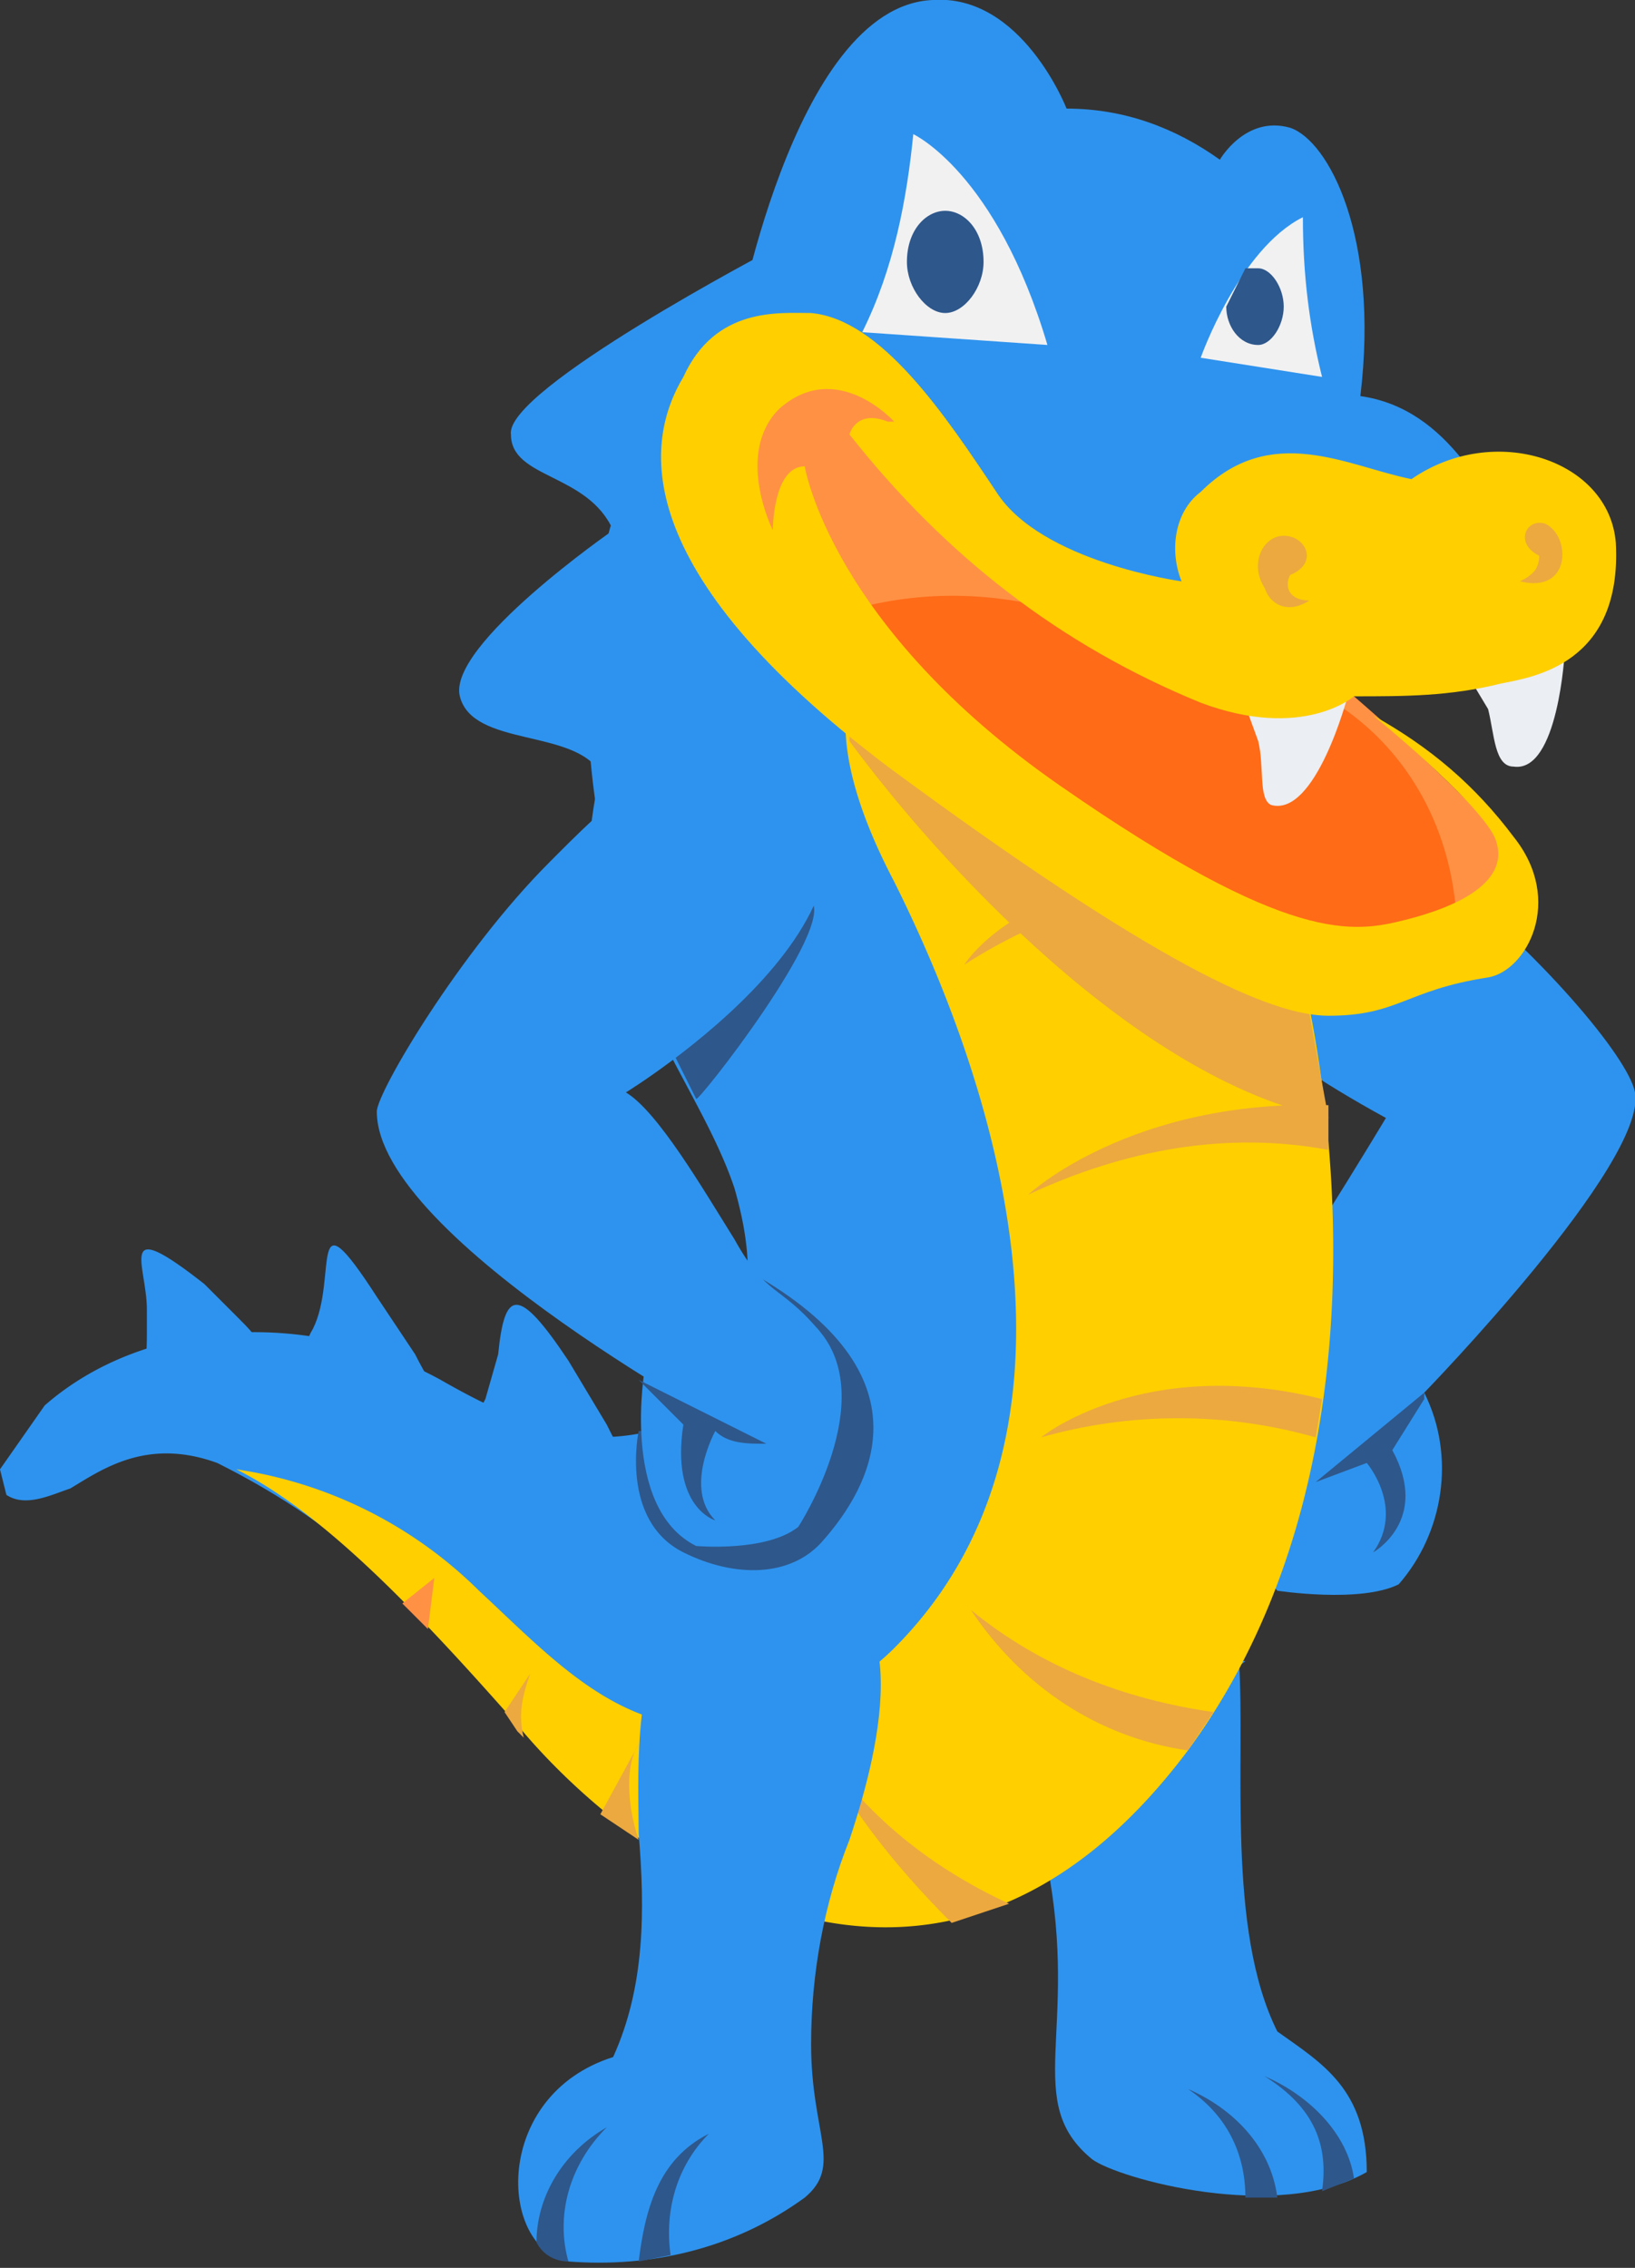 <svg xmlns="http://www.w3.org/2000/svg" preserveAspectRatio="xMidYMid" viewBox="0 0 256 355">
  <rect x="0" y="0" width="256" height="355" fill="#333333" stroke="none"/>
  <path d="M195 260c-11 9-20 23-31 32 5 26-4 37 7 46 4 3 29 10 43 2 0-13-7-17-14-22-8-16-5-42-6-58" fill="#2E93EE"/>
  <path d="M200 344c-1-8-7-14-14-17 6 4 9 10 9 17h5ZM212 341c-1-7-7-13-14-16 8 5 10 11 9 18l5-2Z" fill="#2E578B"/>
  <path d="M183 128c-5 8-8 24 34 47 0 0-18 30-23 35-6 6-9 21-4 28l10 11s13 2 19-1c7-8 9-20 4-30 0 0 35-36 33-47s-57-67-73-43Z" fill="#2E93EE"/>
  <path d="m223 218-17 14 8-3s6 7 1 14c0 0 9-5 3-16l5-8v-1Z" fill="#2E578B"/>
  <g fill="#2E93EE">
    <path d="m78 212-2 7c-2 4-4 4 2 7 5 2 9 4 14 4 8 2 7 1 3-7l-6-10c-8-12-10-11-11-1M49 208c-3 5 1 6 7 8l7 2c7 1 5 0 2-6l-6-9c-11-17-6-3-10 5M23 205v4c0 5-1 4 5 5h8c7-2 5-4 1-8l-5-5c-14-11-9-3-9 4"/>
  </g>
  <path d="M121 39S79 61 80 68c0 7 12 6 16 15 0 0-26 18-24 26s18 5 22 12c0 0-4 16 0 22s3 1 8 8c1 0-2-60 19-112Z" fill="#2E93EE"/>
  <path d="M113 59c14 14 33 23 50 34 12 7 22 16 31 27 10 14 4 30 6 47a185 185 0 0 1 1 48c-3 25-4 46-22 64-22 24-46 29-73 9-10-6-19-14-27-23l-18-17c-8-8-17-14-27-19-11-4-18 1-23 4-3 1-7 3-10 1l-1-4 7-10c16-14 42-15 62-4 7 4 15 8 24 9 6 0 12-1 17-5 3-3 6-8 6-13 2-7 1-14-1-21-3-9-9-18-13-27-12-32-16-69 4-99l3-4 4 3Z" fill="#2E93EE"/>
  <path d="M37 230c14 7 29 23 44 40 19 23 66 56 105 4 36-49 19-118 17-125v-1c-1-2-34-44-64-50-8 7-10 19 1 40 18 36 32 88 0 120-4 4-10 8-16 10-23 8-35-6-49-19a68 68 0 0 0-38-19Z" fill="#FFCF00"/>
  <path d="M190 268c-14-2-27-7-38-16 8 12 20 20 34 22l4-6ZM127 271c5 11 13 21 22 30l9-3c-13-6-24-15-31-27ZM79 268l2 3 1 1c-1-4 0-7 1-10l-4 6ZM94 284l6 4c-2-6-2-12 0-15l-6 11Z" fill="#ECA93F"/>
  <path d="m63 251 4 4 1-8-5 4Z" fill="#FF9144"/>
  <path d="M163 225c14-4 29-4 43 0l1-6c-28-7-44 6-44 6ZM208 180v-7c-31-1-47 14-47 14 15-7 31-10 47-7ZM196 140l-4-4c-32 0-41 15-41 15 14-9 29-13 45-11Z" fill="#ECA93F"/>
  <path d="m208 175-4-22-2-1-69-42v6c14 19 45 53 75 59Z" fill="#ECA93F"/>
  <path d="M105 255c4-6 11-10 19-9 20 2 14 27 9 42-4 10-6 21-6 32 0 14 5 19-1 24-11 8-24 11-37 10-11-2-12-26 7-32 5-11 5-23 4-35 0-8-1-24 5-33" fill="#2E93EE"/>
  <path d="m100 354 5-1c-1-7 1-14 6-19-8 4-10 12-11 20ZM89 354c-2-7 0-15 6-21-7 4-11 11-11 18 1 2 3 3 5 3ZM100 224s-3 14 7 19c8 4 17 4 22-2 7-8 17-25-10-41-16-10-17 24-17 24h-2ZM102 158l7 14c0 1 22-27 18-31-4-5-21 11-25 17Z" fill="#2E578B"/>
  <path d="M123 119c24 22-25 52-25 52 5 3 12 15 17 23 5 9 7 7 13 14s-11 17-11 17-58-31-58-51c0-3 13-25 27-39 7-7 26-27 37-16Z" fill="#2E93EE"/>
  <path d="M101 214s-4 22 8 28c0 0 11 1 16-3 0 0 13-20 3-31-10-10-27 6-27 6Z" fill="#2E93EE"/>
  <path d="m100 216 20 10c-3 0-6 0-8-2 0 0-5 9 0 14 0 0-7-2-5-15l-7-7Z" fill="#2E578B"/>
  <path d="M115 53s9-52 31-53c14-1 21 17 21 17 9 0 17 3 24 8 0 0 4-7 11-5 6 2 14 17 11 42 7 1 12 5 16 10-2 3-5 5-8 5-4 1-23-6-29-2-5 4-8 10-6 17 0 0-22-3-31-15s-18-35-40-24Z" fill="#2E93EE"/>
  <path d="M188 56s6-17 16-22c0 9 1 17 3 25l-19-3ZM143 21s13 6 21 33l-29-2c5-10 7-21 8-31Z" fill="#F1F1F2"/>
  <path d="M148 33c3 0 6 3 6 8 0 4-3 8-6 8s-6-4-6-8c0-5 3-8 6-8M197 54c2 0 4-3 4-6s-2-6-4-6h-2l-3 6c0 3 2 6 5 6Z" fill="#2E578B"/>
  <path d="M144 66s-16-13-24-4c-9 11 0 27 0 27s1-7 5-9c0 0 1 22 38 47 36 25 52 22 60 20s16-8 13-14-24-24-24-24-8 1-23-4c-16-6-37-17-51-36l6-3" fill="#FF9144"/>
  <path d="M135 95c20-5 41 1 57 15l-4-2s18-1 21 2c11 7 18 19 19 33 1 6-14 10-48-7-21-11-45-41-45-41Z" fill="#FF6B17"/>
  <path d="M176 99Z" fill="#FF9144"/>
  <path d="M211 109s-5 19-12 17c-2-1-1-6-2-10l-4-11 18 4ZM245 102s-1 19-8 18c-3 0-3-5-4-9l-6-10 18 1Z" fill="#EBEEF2"/>
  <path d="M253 85c-1-13-19-19-32-10-10-2-22-9-33 2-4 3-5 9-3 14 0 0-22-3-29-14-8-12-18-27-29-28-5 0-15-1-20 10-6 10-9 30 32 61 42 31 60 39 69 39 11 0 12-4 25-6 6-1 12-12 4-22-6-8-13-14-22-19 0 0 16 13 19 19 3 7-6 11-14 13s-18 4-54-21-40-50-40-50c-5 0-5 10-5 10s-6-12 1-19c9-8 18 2 18 2h-1c-5-2-6 2-6 2 15 19 33 33 55 42 16 6 24-1 24-1 8 0 15 0 23-2 5-1 19-3 18-22Z" fill="#FFCF00"/>
  <path d="M200 84c4-1 7 4 2 6-1 2 0 4 3 4-3 2-6 1-7-2-2-3-1-7 2-8M242 82c-3-1-5 3-1 5 0 2-1 3-3 4 8 2 8-7 4-9" fill="#ECA93F"/>
</svg>
